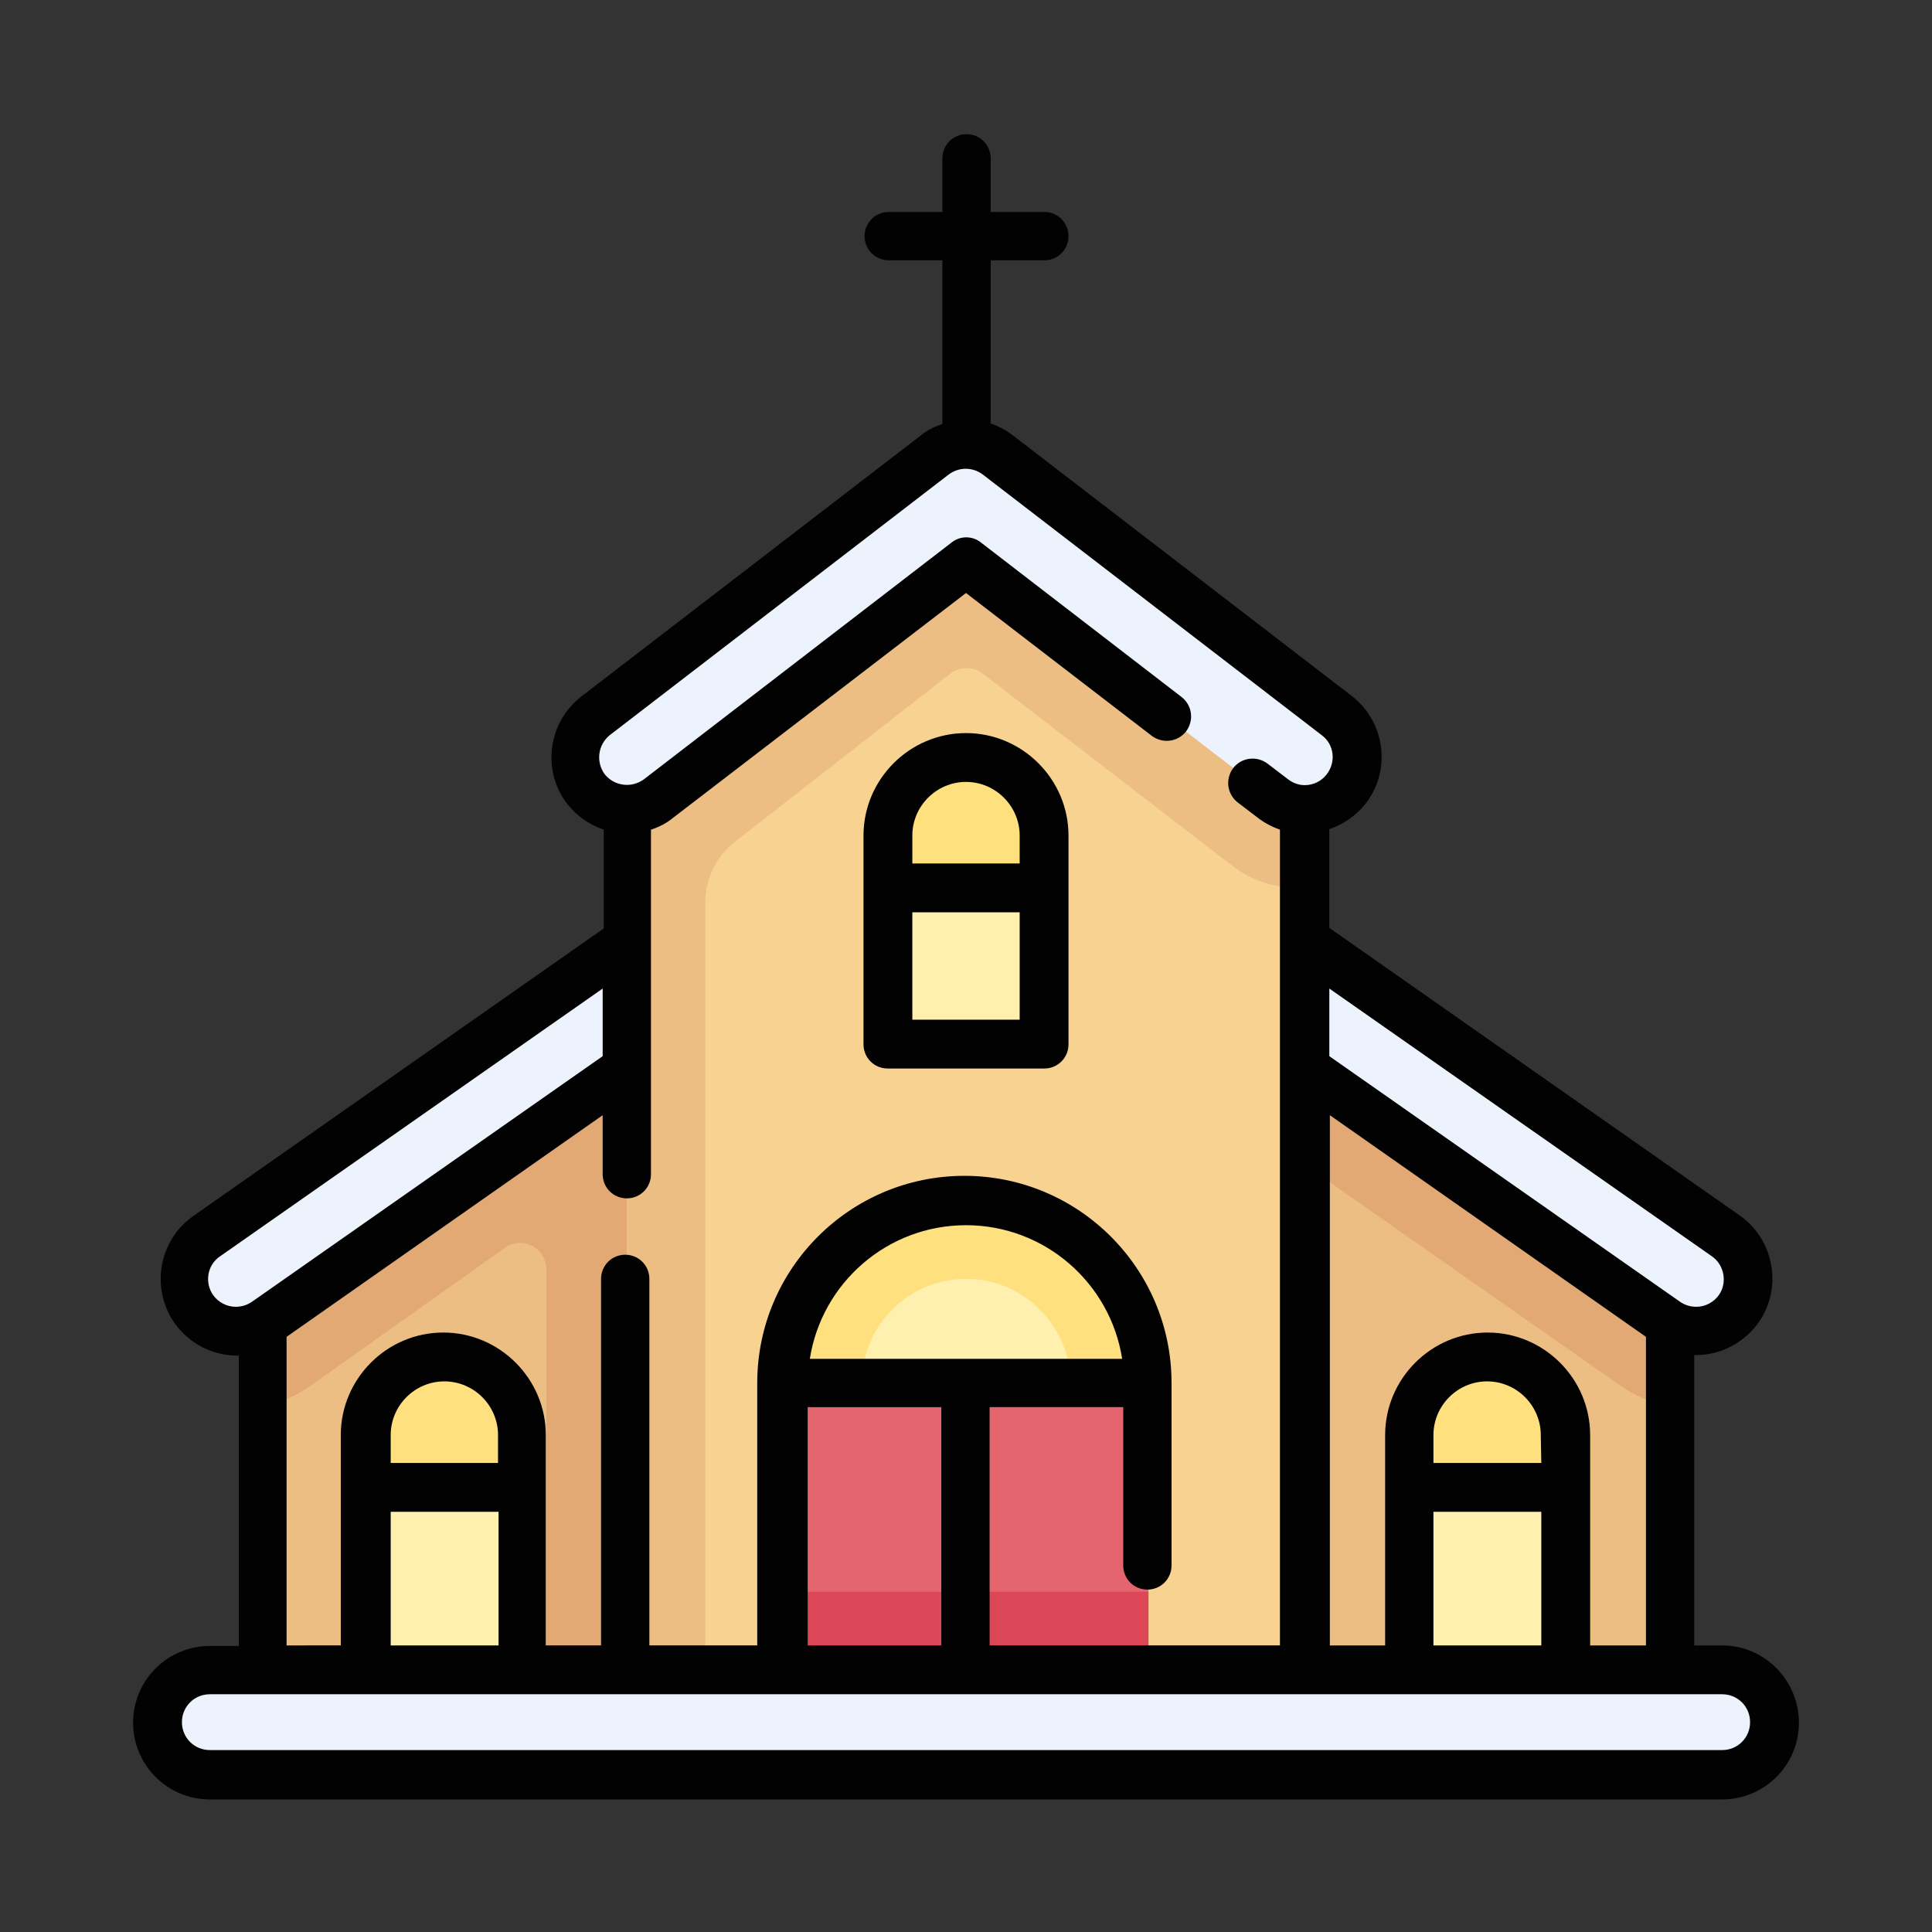 <?xml version="1.0" encoding="utf-8"?><!--Generator: Adobe Illustrator 26.0.1, SVG Export Plug-In . SVG Version: 6.00 Build 0)--><svg version="1.1" id="Livello_1" xmlns="http://www.w3.org/2000/svg" xmlns:xlink="http://www.w3.org/1999/xlink" x="0px" y="0px" viewBox="0 0 36 36" style="enable-background:new 0 0 36 36;" xml:space="preserve"><rect x="0" y="0" width="36" height="36" fill="#333333" stroke="none"/><style type="text/css">.st0{fill:#ECBE83;}
	.st1{fill:#E2A975;}
	.st2{fill:#EDF3FC;}
	.st3{fill:#F7D290;}
	.st4{fill:#FFE07E;}
	.st5{fill:#E4656E;}
	.st6{fill:#DB4756;}
	.st7{fill:#FFF0B0;}
	.st8{fill:#020203;}</style><g><g><path class="st0" d="M31.12,31.61H4.88v-7.77L18,14.6l13.12,9.23V31.61z"/><path class="st1" d="M31.12,23.83l-8.26-5.81v0.34v1.56v0.51v0.25l0.21,0.15l0.41,0.29l6.73,4.71c0.23,0.16,0.5,0.28,0.79,0.36
			l0.12,0.03L31.12,23.83L31.12,23.83z"/><path class="st1" d="M13.14,18.36v-0.34l-8.26,5.81v2.38L5,26.18c0.29-0.07,0.55-0.19,0.79-0.36l3.62-2.57
			c0.08-0.06,0.18-0.09,0.28-0.09c0.24,0,0.49,0.19,0.49,0.49v7.47v0.49h0.54h1.94h0.49v-0.49L13.14,18.36z"/><path class="st2" d="M32.16,23.03l-7.85-5.49v2.37l6.73,4.71c0.17,0.12,0.36,0.18,0.56,0.18c0.31,0,0.61-0.14,0.8-0.41
			C32.71,23.95,32.6,23.34,32.16,23.03z"/><path class="st2" d="M3.84,23.03c-0.44,0.31-0.55,0.91-0.24,1.35c0.19,0.27,0.49,0.41,0.8,0.41c0.19,0,0.39-0.06,0.56-0.18
			l6.73-4.71v-2.37L3.84,23.03z"/><path class="st3" d="M24.32,32.09H11.68V14.11L18,9.25l6.32,4.86V32.09z"/><path class="st0" d="M13.14,16.83c0-0.45,0.2-0.87,0.56-1.15l4.01-3.13c0.09-0.07,0.19-0.1,0.3-0.1c0.11,0,0.21,0.03,0.3,0.1
			l4.65,3.58c0.35,0.27,0.79,0.42,1.24,0.42c0.04,0,0.09,0,0.13-0.01v-2.43L18,9.25l-6.32,4.86v17.98h0.97h0.49v-0.49L13.14,16.83
			L13.14,16.83z"/><path class="st4" d="M18,22.37c-1.88,0-3.4,1.52-3.4,3.4v0.49h6.8v-0.49C21.4,23.9,19.88,22.37,18,22.37L18,22.37z"/><path class="st5" d="M21.4,29.66l-6.8,1.94v-5.83h6.8V29.66z"/><path class="st2" d="M24.87,13.31l-6.28-4.83c-0.35-0.27-0.84-0.27-1.18,0l-6.28,4.83c-0.38,0.3-0.54,0.83-0.31,1.26
			c0.29,0.54,0.98,0.67,1.45,0.31l5.43-4.18c0.17-0.13,0.42-0.13,0.59,0l5.43,4.18c0.18,0.14,0.38,0.2,0.59,0.2
			c0.35,0,0.69-0.18,0.87-0.53C25.4,14.13,25.25,13.6,24.87,13.31L24.87,13.31z"/><path class="st6" d="M14.6,29.66h6.8v2.43h-6.8L14.6,29.66z"/><path class="st2" d="M32.09,33.06H3.91c-0.54,0-0.97-0.44-0.97-0.97s0.44-0.97,0.97-0.97h28.18c0.54,0,0.97,0.44,0.97,0.97
			C33.06,32.63,32.63,33.06,32.09,33.06z"/><path class="st4" d="M18,14.11c-0.81,0-1.46,0.65-1.46,1.46v0.97h2.92v-0.97C19.46,14.77,18.81,14.11,18,14.11z"/><path class="st7" d="M16.54,16.54h2.92v2.92h-2.92L16.54,16.54z"/><path class="st4" d="M8.28,25.29c-0.81,0-1.46,0.65-1.46,1.46v0.97h2.92v-0.97C9.74,25.94,9.09,25.29,8.28,25.29z"/><path class="st7" d="M6.82,27.72h2.92v3.4H6.82V27.72z"/><path class="st4" d="M27.72,25.29c-0.81,0-1.46,0.65-1.46,1.46v0.97h2.92v-0.97C29.18,25.94,28.52,25.29,27.72,25.29z"/><g><path class="st7" d="M26.26,27.72h2.92v3.4h-2.92V27.72z"/><path class="st7" d="M18,23.83c-1.07,0-1.94,0.87-1.94,1.94h3.89C19.94,24.7,19.07,23.83,18,23.83z"/></g></g><g><path class="st8" d="M32.09,30.66h-0.52v-5.41c0.01,0,0.02,0,0.03,0c0.47,0,0.9-0.23,1.17-0.61c0.45-0.64,0.29-1.54-0.35-1.99
			l-7.65-5.36v-1.84c0.26-0.09,0.5-0.25,0.68-0.48c0.48-0.62,0.36-1.52-0.26-2l-6.32-4.86c-0.13-0.1-0.27-0.17-0.41-0.22V4.85h1
			c0.25,0,0.45-0.2,0.45-0.45c0-0.25-0.2-0.45-0.45-0.45h-1v-1c0-0.25-0.2-0.45-0.45-0.45c-0.25,0-0.45,0.2-0.45,0.45v1h-1
			c-0.25,0-0.45,0.2-0.45,0.45c0,0.25,0.2,0.45,0.45,0.45h1V7.9c-0.15,0.05-0.29,0.12-0.41,0.22l-6.32,4.86
			c-0.62,0.48-0.74,1.38-0.26,2c0.18,0.23,0.42,0.39,0.68,0.48v1.84l-7.65,5.36c-0.64,0.45-0.8,1.34-0.35,1.99
			c0.27,0.38,0.7,0.61,1.17,0.61c0.01,0,0.02,0,0.03,0v5.41H3.91c-0.79,0-1.43,0.64-1.43,1.43s0.64,1.43,1.43,1.43h28.18
			c0.79,0,1.43-0.64,1.43-1.43S32.88,30.66,32.09,30.66L32.09,30.66z M29.63,30.66v-3.92c0-1.05-0.86-1.91-1.91-1.91
			c-1.05,0-1.91,0.86-1.91,1.91v3.92h-1.03v-9.88l5.89,4.13v5.75H29.63z M26.71,30.66v-2.49h2.01v2.49H26.71z M28.72,27.26h-2.01
			v-0.52c0-0.55,0.45-1,1-1c0.55,0,1,0.45,1,1L28.72,27.26L28.72,27.26z M31.9,23.41c0.23,0.16,0.29,0.49,0.13,0.72
			c-0.1,0.14-0.26,0.22-0.42,0.22c-0.11,0-0.21-0.03-0.3-0.09l-6.54-4.58v-1.26L31.9,23.41z M3.97,24.13
			c-0.16-0.23-0.11-0.56,0.13-0.72l7.13-4.99v1.26l-6.54,4.58c-0.09,0.06-0.19,0.09-0.3,0.09C4.23,24.35,4.07,24.27,3.97,24.13
			L3.97,24.13z M5.34,24.91l5.89-4.13v1.1c0,0.25,0.2,0.45,0.45,0.45s0.45-0.2,0.45-0.45v-6.42c0.15-0.05,0.29-0.12,0.41-0.22
			L18,11.05l3.46,2.66c0.2,0.15,0.48,0.12,0.64-0.08c0.15-0.2,0.12-0.48-0.08-0.64l-3.74-2.88c-0.16-0.13-0.39-0.13-0.55,0L12,14.52
			c-0.23,0.17-0.55,0.13-0.73-0.09c-0.17-0.23-0.13-0.55,0.09-0.73l6.32-4.86c0.19-0.14,0.44-0.14,0.63,0l6.32,4.86
			c0.23,0.17,0.27,0.5,0.09,0.73c-0.1,0.13-0.25,0.2-0.41,0.2c-0.11,0-0.22-0.04-0.31-0.11l-0.38-0.29
			c-0.2-0.15-0.48-0.12-0.64,0.08c-0.15,0.2-0.12,0.48,0.08,0.64l0.38,0.29c0.13,0.1,0.27,0.17,0.41,0.22v15.2h-5.41v-4.44h2.49
			v2.95c0,0.25,0.2,0.45,0.45,0.45c0.25,0,0.45-0.2,0.45-0.45v-3.4c0-2.13-1.73-3.86-3.86-3.86s-3.86,1.73-3.86,3.86v4.89h-2.01
			v-6.83c0-0.25-0.2-0.45-0.45-0.45c-0.25,0-0.45,0.2-0.45,0.45v6.83h-1.03v-3.92c0-1.05-0.86-1.91-1.91-1.91s-1.91,0.86-1.91,1.91
			v3.92H5.34V24.91z M15.05,30.66v-4.44h2.49v4.44H15.05z M15.09,25.32c0.22-1.41,1.44-2.49,2.91-2.49c1.47,0,2.69,1.08,2.91,2.49
			H15.09z M7.28,30.66v-2.49h2.01v2.49H7.28z M9.28,27.26H7.28v-0.52c0-0.55,0.45-1,1-1c0.55,0,1,0.45,1,1L9.28,27.26L9.28,27.26z
			 M32.09,32.61H3.91c-0.29,0-0.52-0.23-0.52-0.52c0-0.29,0.23-0.52,0.52-0.52h28.18c0.29,0,0.52,0.23,0.52,0.52
			C32.61,32.38,32.38,32.61,32.09,32.61z"/><path class="st8" d="M16.54,19.91h2.92c0.25,0,0.45-0.2,0.45-0.45v-3.89c0-1.05-0.86-1.91-1.91-1.91s-1.91,0.86-1.91,1.91v3.89
			C16.09,19.71,16.29,19.91,16.54,19.91z M17,19V17H19V19H17z M18,14.57c0.55,0,1,0.45,1,1v0.52H17v-0.52
			C17,15.02,17.45,14.57,18,14.57z"/></g></g></svg>